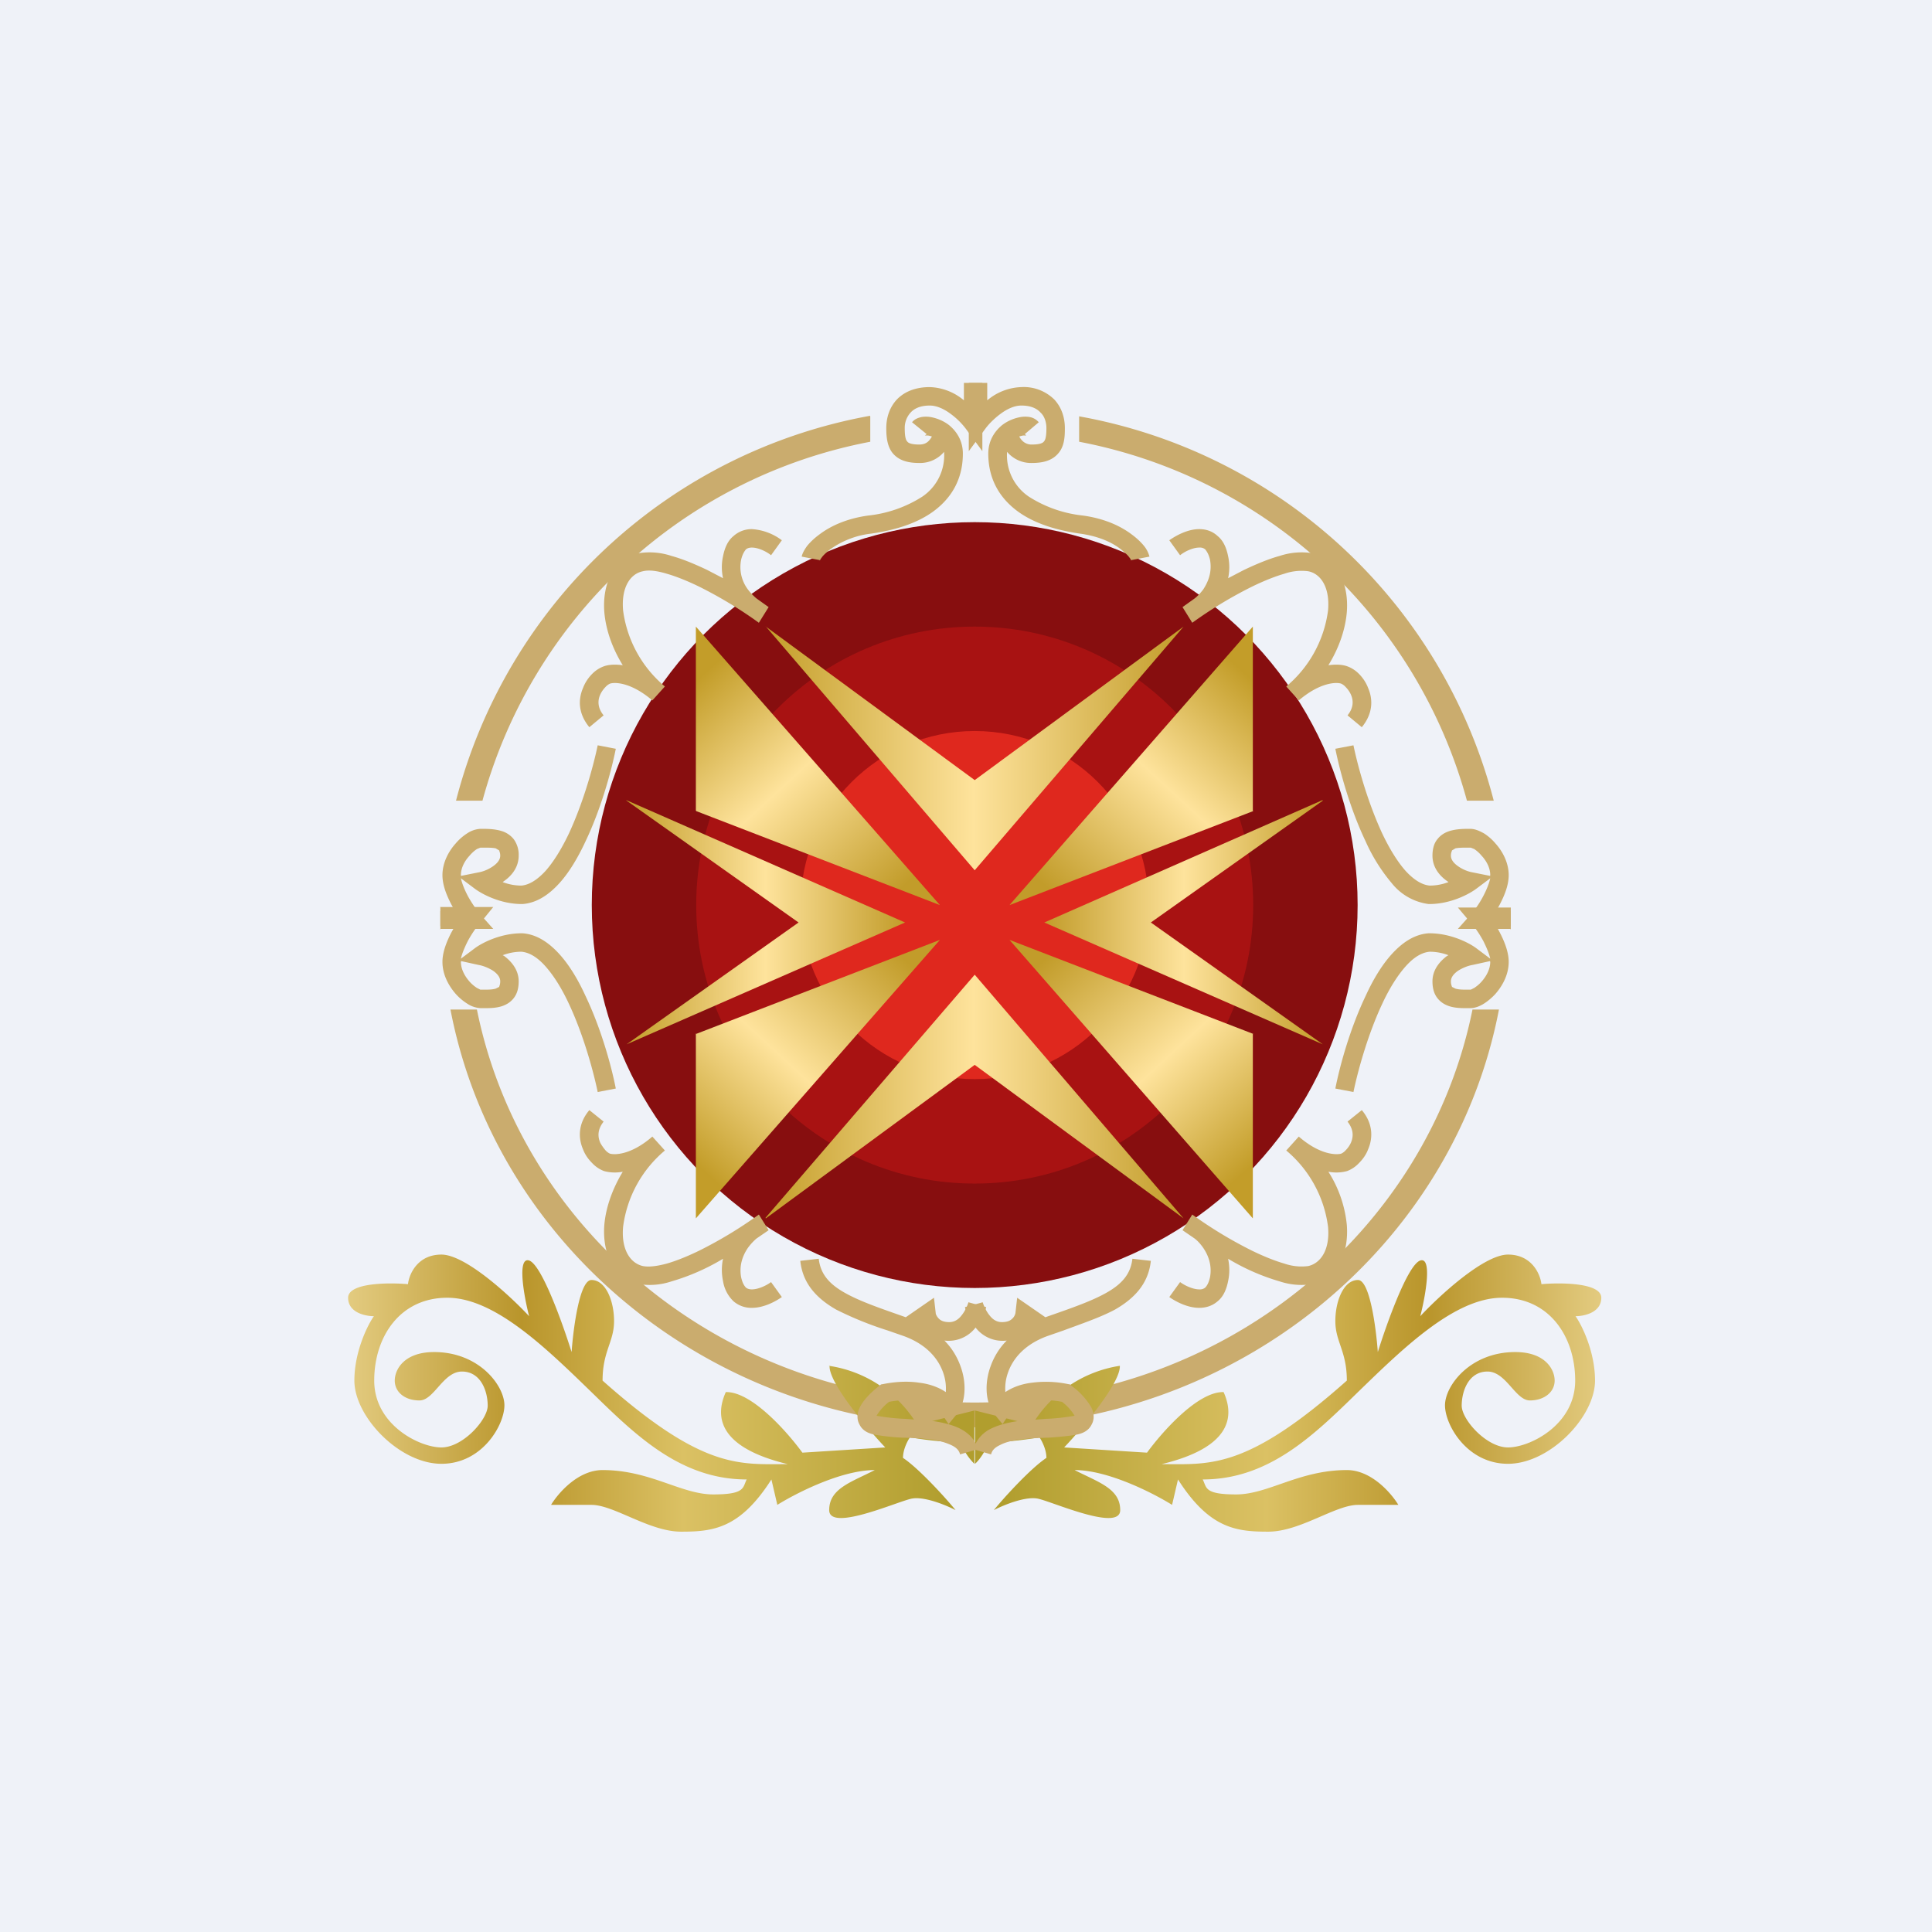 <?xml version="1.0" encoding="UTF-8"?>
<!-- generated by Finnhub -->
<svg viewBox="0 0 55.5 55.5" xmlns="http://www.w3.org/2000/svg">
<path d="M 0,0 H 55.5 V 55.5 H 0 Z" fill="rgb(239, 242, 248)"/>
<circle cx="28" cy="26" r="11" fill="rgb(135, 14, 15)"/>
<circle cx="28" cy="26" r="8" fill="rgb(168, 18, 18)"/>
<circle cx="28" cy="26" r="5" fill="rgb(223, 40, 30)"/>
<path d="M 19.99,23.285 V 18 L 27,26 L 20,23.3 Z" fill="url(#j)"/>
<path d="M 19.99,29.685 V 35 L 27,27 L 20,29.7 Z" fill="url(#i)"/>
<path d="M 17.99,22.985 L 26,26.5 L 18,30 L 22.94,26.5 L 18,23 Z" fill="url(#h)"/>
<path d="M 35.99,23.285 V 18 L 29,26 L 36,23.3 Z" fill="url(#g)"/>
<path d="M 35.99,29.685 V 35 L 29,27 L 36,29.7 Z" fill="url(#f)"/>
<path d="M 37.99,22.985 L 30,26.5 L 38,30 L 33.06,26.5 L 38,23 Z" fill="url(#e)"/>
<path d="M 21.99,17.985 L 28,25 L 34,18 L 28,22.41 L 22,18 Z" fill="url(#d)"/>
<path d="M 21.99,34.985 L 28,28 L 34,35 L 28,30.59 L 22,35 Z" fill="url(#c)"/>
<path d="M 24.99,11.945 A 15.05,15.05 0 0,0 13.1,23 H 13.86 A 14.32,14.32 0 0,1 25,12.69 V 11.96 Z M 31,12.69 A 14.32,14.32 0 0,1 42.14,23 H 42.91 A 15.05,15.05 0 0,0 31,11.96 V 12.69 Z M 28,41 C 35.5,41 41.75,35.83 43.06,29 H 42.3 C 41,35.43 35.1,40.29 28,40.29 C 20.9,40.29 15,35.43 13.7,29 H 12.94 C 14.25,35.83 20.5,41 28,41 Z" fill="rgb(202, 172, 110)"/>
<path d="M 23.81,39.235 A 3.57,3.57 0 0,1 26.35,40.93 L 27.99,40.52 V 42.05 A 1.75,1.75 0 0,1 27.59,41.43 C 27,41.43 26.38,41.33 26.14,41.29 C 26.07,41.39 25.94,41.64 25.94,41.88 C 26.39,42.18 27.14,43 27.45,43.38 C 27.16,43.23 26.5,42.96 26.15,43.06 C 25.7,43.17 23.82,44 23.82,43.38 C 23.82,42.76 24.45,42.58 25.13,42.23 C 24.16,42.23 22.86,42.9 22.33,43.23 L 22.16,42.5 C 21.26,43.91 20.49,44 19.57,44 C 18.65,44 17.64,43.23 16.99,43.23 H 15.83 C 16.03,42.9 16.6,42.23 17.31,42.23 C 18.68,42.23 19.57,42.93 20.49,42.93 C 21.42,42.93 21.33,42.73 21.45,42.5 C 19.55,42.5 18.26,41.23 16.99,39.99 C 15.71,38.75 14.22,37.28 12.85,37.28 C 11.49,37.28 10.75,38.4 10.75,39.66 C 10.75,40.93 12.05,41.58 12.68,41.58 C 13.3,41.58 14.01,40.78 14.01,40.38 C 14.01,39.96 13.81,39.4 13.27,39.4 S 12.47,40.23 12.05,40.23 C 11.63,40.23 11.34,39.99 11.34,39.66 C 11.34,39.34 11.61,38.84 12.47,38.84 C 13.77,38.84 14.49,39.81 14.49,40.37 S 13.86,42.05 12.68,42.05 C 11.48,42.05 10.18,40.7 10.18,39.66 C 10.18,38.84 10.55,38.08 10.74,37.81 C 10.5,37.81 10,37.71 10,37.28 C 10,36.85 11.15,36.84 11.72,36.89 C 11.75,36.61 11.99,36.04 12.68,36.04 S 14.65,37.22 15.2,37.81 C 15.05,37.23 14.85,36.1 15.2,36.21 C 15.56,36.33 16.16,38.01 16.42,38.84 C 16.47,38.15 16.65,36.77 16.99,36.77 C 17.4,36.77 17.64,37.37 17.64,37.95 C 17.64,38.55 17.31,38.81 17.31,39.66 C 20.2,42.23 21.24,42.06 22.63,42.06 C 20.64,41.58 20.53,40.7 20.85,39.99 C 21.59,39.97 22.62,41.14 23.05,41.73 L 25.43,41.58 C 24.89,41.01 23.83,39.75 23.83,39.25 Z" fill="url(#b)"/>
<path d="M 32.17,39.235 A 3.57,3.57 0 0,0 29.65,40.93 L 28.01,40.52 V 42.05 C 28.08,41.99 28.26,41.79 28.41,41.43 C 29,41.43 29.62,41.33 29.86,41.29 C 29.93,41.39 30.06,41.64 30.06,41.88 C 29.61,42.18 28.86,43 28.55,43.38 C 28.84,43.23 29.5,42.96 29.85,43.06 C 30.3,43.17 32.18,44 32.18,43.38 C 32.18,42.76 31.55,42.58 30.87,42.23 C 31.84,42.23 33.14,42.9 33.67,43.23 L 33.84,42.5 C 34.74,43.91 35.51,44 36.43,44 C 37.35,44 38.36,43.23 39.01,43.23 H 40.17 C 39.97,42.9 39.4,42.23 38.69,42.23 C 37.32,42.23 36.43,42.93 35.51,42.93 C 34.58,42.93 34.67,42.73 34.55,42.5 C 36.45,42.5 37.74,41.23 39.01,39.99 C 40.29,38.75 41.78,37.28 43.15,37.28 C 44.51,37.28 45.25,38.4 45.25,39.66 C 45.25,40.93 43.95,41.58 43.32,41.58 C 42.7,41.58 41.99,40.78 41.99,40.38 C 41.99,39.96 42.19,39.4 42.73,39.4 S 43.53,40.23 43.95,40.23 C 44.36,40.23 44.66,39.99 44.66,39.66 C 44.66,39.34 44.39,38.84 43.53,38.84 C 42.23,38.84 41.51,39.81 41.51,40.37 S 42.14,42.05 43.32,42.05 C 44.52,42.05 45.82,40.7 45.82,39.66 C 45.82,38.84 45.45,38.08 45.26,37.81 C 45.5,37.81 46,37.71 46,37.28 C 46,36.85 44.85,36.84 44.28,36.89 C 44.25,36.61 44.01,36.04 43.32,36.04 S 41.35,37.22 40.8,37.81 C 40.95,37.23 41.15,36.1 40.8,36.21 C 40.44,36.33 39.84,38.01 39.58,38.84 C 39.53,38.15 39.35,36.77 39.01,36.77 C 38.6,36.77 38.36,37.37 38.36,37.95 C 38.36,38.55 38.69,38.81 38.69,39.66 C 35.8,42.23 34.76,42.06 33.37,42.06 C 35.36,41.58 35.47,40.7 35.15,39.99 C 34.41,39.97 33.38,41.14 32.95,41.73 L 30.57,41.58 C 31.11,41.01 32.17,39.75 32.17,39.25 Z" fill="url(#a)"/>
<path d="M 12.64,26.055 H 14.17 L 13.8,26.51 C 13.7,26.61 13.56,26.81 13.44,27.03 C 13.34,27.23 13.27,27.4 13.24,27.54 L 13.64,27.24 C 13.84,27.09 14.37,26.81 14.99,26.81 H 15.01 C 15.43,26.84 15.78,27.09 16.07,27.41 C 16.36,27.73 16.61,28.15 16.82,28.61 C 17.25,29.51 17.55,30.56 17.69,31.27 L 17.17,31.37 C 17.03,30.7 16.74,29.68 16.34,28.83 C 16.14,28.4 15.91,28.03 15.67,27.76 C 15.43,27.49 15.2,27.36 14.98,27.34 C 14.78,27.34 14.6,27.38 14.44,27.44 L 14.48,27.46 C 14.68,27.61 14.9,27.85 14.9,28.19 C 14.9,28.38 14.86,28.54 14.76,28.67 S 14.53,28.87 14.4,28.91 C 14.2,28.97 13.98,28.96 13.86,28.96 H 13.8 A 0.76,0.76 0 0,1 13.42,28.83 A 1.54,1.54 0 0,1 13.09,28.55 C 12.89,28.32 12.71,28 12.71,27.63 C 12.71,27.34 12.84,27.03 12.97,26.78 L 13.07,26.6 H 12.65 V 26.07 Z M 13.25,27.61 L 13.24,27.63 C 13.24,27.83 13.34,28.03 13.49,28.2 C 13.56,28.28 13.64,28.34 13.7,28.38 L 13.8,28.43 H 13.9 C 14.02,28.43 14.14,28.43 14.24,28.4 L 14.34,28.35 C 14.34,28.33 14.37,28.29 14.37,28.19 S 14.31,27.99 14.17,27.89 C 14.03,27.8 13.87,27.74 13.75,27.72 L 13.25,27.61 Z M 17.39,33.04 A 0.4,0.4 0 0,0 17.52,33.14 C 17.66,33.18 18.13,33.18 18.74,32.65 L 19.1,33.05 A 3.43,3.43 0 0,0 17.9,35.24 C 17.84,35.9 18.11,36.29 18.47,36.37 C 18.63,36.4 18.85,36.38 19.15,36.3 C 19.43,36.22 19.75,36.09 20.08,35.93 A 12.27,12.27 0 0,0 21.8,34.89 L 22.08,35.34 L 21.73,35.58 A 1.6,1.6 0 0,0 21.49,35.84 C 21.33,36.07 21.23,36.36 21.29,36.69 C 21.33,36.87 21.39,36.95 21.43,36.99 C 21.47,37.02 21.52,37.04 21.6,37.04 C 21.77,37.04 22,36.94 22.15,36.83 L 22.46,37.26 C 22.26,37.4 21.93,37.57 21.6,37.57 A 0.78,0.78 0 0,1 21.07,37.38 A 1.02,1.02 0 0,1 20.77,36.8 A 1.55,1.55 0 0,1 20.77,36.16 A 6.25,6.25 0 0,1 19.29,36.81 A 2,2 0 0,1 18.36,36.89 C 17.61,36.73 17.3,35.98 17.36,35.19 C 17.4,34.72 17.57,34.19 17.89,33.66 C 17.68,33.7 17.49,33.68 17.35,33.64 A 0.9,0.9 0 0,1 17.01,33.41 C 16.91,33.31 16.81,33.18 16.75,33.02 C 16.61,32.7 16.6,32.28 16.93,31.89 L 17.34,32.22 C 17.16,32.45 17.17,32.65 17.24,32.82 C 17.28,32.9 17.34,32.98 17.39,33.04 Z M 26.02,37.84 L 26.83,37.28 L 26.88,37.72 C 26.88,37.75 26.91,37.82 26.97,37.88 C 27.02,37.93 27.1,37.98 27.27,37.98 C 27.4,37.98 27.52,37.92 27.62,37.79 C 27.72,37.67 27.79,37.51 27.82,37.41 L 28.33,37.55 C 28.29,37.71 28.19,37.94 28.03,38.13 A 0.98,0.98 0 0,1 27.13,38.51 C 27.35,38.73 27.5,38.99 27.59,39.24 C 27.78,39.75 27.74,40.31 27.48,40.63 L 27.25,40.91 L 27.05,40.61 C 26.91,40.41 26.65,40.29 26.33,40.24 A 2.58,2.58 0 0,0 25.54,40.27 A 1.44,1.44 0 0,0 25.18,40.67 A 6.07,6.07 0 0,0 26.02,40.76 L 26.79,40.82 C 27.06,40.86 27.33,40.92 27.56,41.03 C 27.8,41.15 28.01,41.33 28.09,41.63 L 27.58,41.78 C 27.55,41.66 27.47,41.58 27.32,41.51 A 1.97,1.97 0 0,0 26.72,41.35 C 26.49,41.32 26.24,41.31 25.99,41.3 H 25.93 A 6.51,6.51 0 0,1 25.17,41.22 C 24.97,41.19 24.78,41.11 24.69,40.92 C 24.59,40.74 24.64,40.55 24.7,40.43 C 24.82,40.18 25.08,39.95 25.26,39.81 L 25.31,39.77 L 25.37,39.76 C 25.62,39.71 26.01,39.66 26.4,39.72 C 26.66,39.75 26.93,39.83 27.17,39.99 C 27.18,39.83 27.17,39.64 27.09,39.42 C 26.95,39.03 26.62,38.62 25.96,38.38 L 25.5,38.22 A 9.94,9.94 0 0,1 24.02,37.62 C 23.48,37.31 23.06,36.89 22.99,36.22 L 23.52,36.16 C 23.57,36.6 23.82,36.89 24.29,37.15 C 24.65,37.35 25.11,37.52 25.65,37.71 L 26.02,37.84 Z M 25.17,40.71 Z" fill="rgb(202, 172, 110)"/>
<path d="M 12.64,26.685 H 14.17 L 13.8,26.27 A 3.4,3.4 0 0,1 13.44,25.74 C 13.34,25.55 13.27,25.37 13.24,25.23 L 13.64,25.53 C 13.84,25.68 14.37,25.97 14.99,25.97 H 15.01 C 15.43,25.94 15.78,25.69 16.07,25.37 C 16.36,25.05 16.61,24.62 16.82,24.17 C 17.25,23.27 17.55,22.21 17.69,21.51 L 17.17,21.41 C 17.03,22.08 16.74,23.09 16.34,23.95 C 16.14,24.37 15.91,24.75 15.67,25.02 C 15.43,25.28 15.2,25.42 14.98,25.44 C 14.78,25.44 14.6,25.4 14.44,25.34 L 14.48,25.31 C 14.68,25.17 14.9,24.93 14.9,24.58 A 0.76,0.76 0 0,0 14.76,24.11 A 0.71,0.71 0 0,0 14.4,23.87 C 14.2,23.81 13.98,23.81 13.86,23.81 H 13.8 A 0.76,0.76 0 0,0 13.42,23.94 C 13.31,24.01 13.19,24.11 13.09,24.23 C 12.89,24.45 12.71,24.78 12.71,25.14 C 12.71,25.44 12.84,25.74 12.97,25.99 L 13.07,26.17 H 12.65 V 26.71 Z M 13.25,25.17 L 13.24,25.14 C 13.24,24.94 13.34,24.74 13.49,24.58 A 1,1 0 0,1 13.7,24.39 L 13.8,24.35 H 13.9 C 14.02,24.35 14.14,24.35 14.24,24.37 L 14.34,24.43 C 14.34,24.45 14.37,24.49 14.37,24.58 C 14.37,24.68 14.31,24.78 14.17,24.88 C 14.03,24.98 13.87,25.04 13.75,25.06 L 13.25,25.16 Z M 17.39,19.74 A 0.4,0.4 0 0,1 17.52,19.64 C 17.66,19.59 18.13,19.6 18.74,20.12 L 19.1,19.72 A 3.43,3.43 0 0,1 17.9,17.54 C 17.84,16.87 18.11,16.48 18.47,16.41 C 18.63,16.37 18.85,16.39 19.15,16.48 C 19.43,16.56 19.75,16.69 20.08,16.85 A 12.27,12.27 0 0,1 21.8,17.89 L 22.08,17.44 L 21.73,17.19 A 1.6,1.6 0 0,1 21.49,16.94 A 1.07,1.07 0 0,1 21.29,16.08 C 21.33,15.91 21.39,15.83 21.43,15.78 C 21.47,15.75 21.52,15.73 21.6,15.73 C 21.77,15.73 22,15.83 22.15,15.95 L 22.46,15.52 A 1.6,1.6 0 0,0 21.6,15.2 A 0.78,0.78 0 0,0 21.07,15.4 C 20.91,15.53 20.82,15.73 20.77,15.98 C 20.72,16.21 20.73,16.42 20.77,16.61 L 20.31,16.37 C 19.97,16.21 19.62,16.06 19.29,15.97 A 2,2 0 0,0 18.36,15.89 C 17.61,16.05 17.3,16.79 17.36,17.58 C 17.4,18.06 17.57,18.59 17.89,19.11 C 17.68,19.08 17.49,19.09 17.35,19.14 A 0.9,0.9 0 0,0 17.01,19.36 C 16.91,19.46 16.81,19.6 16.75,19.76 C 16.61,20.08 16.6,20.49 16.93,20.89 L 17.34,20.55 C 17.16,20.33 17.17,20.12 17.24,19.96 C 17.28,19.87 17.34,19.79 17.39,19.74 Z M 28.22,11 V 12.96 L 27.74,12.31 A 2.1,2.1 0 0,0 27.31,11.89 C 27.11,11.74 26.9,11.65 26.71,11.65 C 26.43,11.65 26.26,11.74 26.16,11.85 A 0.65,0.65 0 0,0 25.99,12.3 C 25.99,12.54 26.02,12.64 26.06,12.68 C 26.08,12.71 26.14,12.77 26.41,12.77 C 26.56,12.77 26.65,12.71 26.71,12.63 A 0.51,0.51 0 0,0 26.77,12.54 A 0.58,0.58 0 0,0 26.65,12.51 H 26.57 L 26.62,12.47 L 26.2,12.13 C 26.28,12.03 26.39,12 26.47,11.98 A 0.8,0.8 0 0,1 26.73,11.98 C 26.9,12.01 27.09,12.08 27.26,12.21 C 27.48,12.39 27.66,12.66 27.66,13.03 C 27.66,13.79 27.31,14.33 26.8,14.7 C 26.3,15.06 25.65,15.24 25.02,15.33 A 2.5,2.5 0 0,0 23.85,15.78 C 23.74,15.87 23.65,15.95 23.61,16.01 C 23.56,16.07 23.55,16.11 23.55,16.11 V 16.09 L 23.03,15.99 C 23.05,15.89 23.11,15.79 23.18,15.69 C 23.26,15.59 23.38,15.47 23.53,15.36 C 23.83,15.13 24.29,14.9 24.94,14.81 A 3.59,3.59 0 0,0 26.49,14.27 A 1.43,1.43 0 0,0 27.12,12.98 A 0.9,0.9 0 0,1 26.41,13.3 C 26.08,13.3 25.81,13.23 25.63,13 C 25.48,12.8 25.46,12.53 25.46,12.3 C 25.46,12 25.55,11.71 25.76,11.48 C 25.98,11.25 26.3,11.12 26.71,11.12 A 1.6,1.6 0 0,1 27.69,11.5 V 11 H 28.22 Z M 26.56,12.5 Z M 43.4,26.07 H 41.88 L 42.25,26.51 C 42.35,26.61 42.49,26.81 42.61,27.03 C 42.71,27.23 42.78,27.4 42.81,27.54 L 42.41,27.24 C 42.21,27.09 41.68,26.81 41.06,26.81 H 41.04 C 40.62,26.84 40.27,27.09 39.98,27.41 C 39.69,27.73 39.44,28.15 39.23,28.61 C 38.8,29.51 38.5,30.56 38.36,31.27 L 38.88,31.37 C 39.02,30.7 39.31,29.68 39.71,28.83 C 39.91,28.4 40.14,28.03 40.38,27.76 C 40.62,27.49 40.85,27.36 41.07,27.34 C 41.27,27.34 41.45,27.38 41.61,27.44 L 41.57,27.46 C 41.37,27.61 41.15,27.85 41.15,28.19 C 41.15,28.38 41.19,28.54 41.29,28.67 S 41.52,28.87 41.65,28.91 C 41.85,28.97 42.07,28.96 42.19,28.96 H 42.24 C 42.38,28.96 42.52,28.9 42.63,28.83 C 42.74,28.76 42.86,28.66 42.96,28.55 C 43.16,28.32 43.34,28 43.34,27.63 C 43.34,27.34 43.21,27.03 43.08,26.78 A 3.72,3.72 0 0,0 42.98,26.6 H 43.4 V 26.07 Z M 42.8,27.61 L 42.81,27.63 C 42.81,27.83 42.71,28.03 42.56,28.2 C 42.49,28.28 42.41,28.34 42.35,28.38 L 42.25,28.43 H 42.15 C 42.03,28.43 41.91,28.43 41.81,28.4 L 41.71,28.35 C 41.71,28.33 41.68,28.29 41.68,28.19 S 41.74,27.99 41.88,27.89 C 42.02,27.8 42.18,27.74 42.3,27.72 L 42.8,27.61 Z M 38.66,33.04 A 0.4,0.4 0 0,1 38.53,33.14 C 38.39,33.18 37.92,33.18 37.31,32.65 L 36.95,33.05 A 3.43,3.43 0 0,1 38.15,35.24 C 38.21,35.9 37.94,36.29 37.58,36.37 A 1.5,1.5 0 0,1 36.9,36.3 C 36.62,36.22 36.3,36.09 35.97,35.93 A 12.27,12.27 0 0,1 34.25,34.89 L 33.97,35.34 L 34.32,35.58 C 34.41,35.65 34.49,35.74 34.56,35.84 C 34.72,36.07 34.82,36.36 34.76,36.69 C 34.72,36.87 34.66,36.95 34.62,36.99 A 0.24,0.24 0 0,1 34.45,37.04 C 34.28,37.04 34.05,36.94 33.9,36.83 L 33.59,37.26 C 33.79,37.4 34.12,37.57 34.45,37.57 C 34.63,37.57 34.82,37.52 34.98,37.38 C 35.14,37.25 35.23,37.05 35.28,36.8 C 35.33,36.57 35.32,36.36 35.28,36.16 A 6.25,6.25 0 0,0 36.76,36.81 A 2,2 0 0,0 37.69,36.89 C 38.44,36.73 38.75,35.98 38.69,35.19 A 3.47,3.47 0 0,0 38.16,33.66 C 38.37,33.7 38.56,33.68 38.7,33.64 A 0.9,0.9 0 0,0 39.04,33.41 C 39.14,33.31 39.24,33.18 39.3,33.02 C 39.44,32.7 39.45,32.28 39.12,31.89 L 38.71,32.22 C 38.89,32.45 38.88,32.65 38.81,32.82 A 0.73,0.73 0 0,1 38.66,33.04 Z M 30.03,37.84 L 29.22,37.28 L 29.17,37.72 A 0.3,0.3 0 0,1 29.08,37.88 C 29.03,37.93 28.95,37.98 28.78,37.98 C 28.65,37.98 28.53,37.92 28.43,37.79 C 28.33,37.67 28.26,37.51 28.23,37.41 L 27.72,37.55 C 27.76,37.71 27.86,37.94 28.02,38.13 A 0.98,0.98 0 0,0 28.92,38.51 C 28.7,38.73 28.55,38.99 28.46,39.24 C 28.27,39.75 28.31,40.31 28.57,40.63 L 28.8,40.91 L 29,40.61 C 29.14,40.41 29.4,40.29 29.72,40.24 C 30.01,40.2 30.3,40.23 30.51,40.27 A 1.44,1.44 0 0,1 30.87,40.67 A 6.07,6.07 0 0,1 30.03,40.76 L 29.26,40.82 C 28.99,40.86 28.72,40.92 28.49,41.03 A 0.97,0.97 0 0,0 27.96,41.63 L 28.47,41.78 C 28.5,41.66 28.58,41.58 28.73,41.51 C 28.88,41.43 29.08,41.38 29.33,41.35 C 29.56,41.32 29.81,41.31 30.06,41.3 H 30.12 C 30.38,41.28 30.65,41.26 30.88,41.22 C 31.08,41.19 31.27,41.11 31.36,40.92 C 31.46,40.74 31.41,40.55 31.35,40.43 A 2.02,2.02 0 0,0 30.78,39.81 L 30.74,39.77 L 30.68,39.76 A 3.1,3.1 0 0,0 29.65,39.72 C 29.39,39.75 29.12,39.83 28.88,39.99 C 28.87,39.83 28.88,39.64 28.96,39.42 C 29.1,39.03 29.43,38.62 30.09,38.38 L 30.55,38.22 C 31.09,38.02 31.62,37.84 32.03,37.62 C 32.57,37.31 32.99,36.89 33.06,36.22 L 32.53,36.16 C 32.48,36.6 32.23,36.89 31.76,37.15 C 31.4,37.35 30.94,37.52 30.4,37.71 L 30.03,37.84 Z M 30.88,40.71 Z" fill="rgb(202, 172, 110)"/>
<path d="M 43.39,26.685 H 41.88 L 42.25,26.27 C 42.35,26.16 42.49,25.97 42.61,25.74 C 42.71,25.55 42.78,25.37 42.81,25.23 L 42.41,25.53 C 42.21,25.68 41.68,25.97 41.06,25.97 H 41.04 A 1.62,1.62 0 0,1 39.98,25.37 A 5.04,5.04 0 0,1 39.23,24.17 C 38.8,23.27 38.5,22.21 38.36,21.51 L 38.88,21.41 C 39.02,22.08 39.31,23.09 39.71,23.95 C 39.91,24.37 40.14,24.75 40.38,25.02 C 40.62,25.28 40.85,25.42 41.07,25.44 C 41.27,25.44 41.45,25.4 41.61,25.34 L 41.57,25.31 C 41.37,25.17 41.15,24.93 41.15,24.58 C 41.15,24.4 41.19,24.23 41.29,24.11 C 41.39,23.98 41.52,23.91 41.65,23.87 C 41.85,23.81 42.07,23.81 42.19,23.81 H 42.24 C 42.38,23.81 42.52,23.88 42.63,23.94 C 42.74,24.01 42.86,24.11 42.96,24.23 C 43.16,24.45 43.34,24.78 43.34,25.14 C 43.34,25.44 43.21,25.74 43.08,25.99 L 42.98,26.17 H 43.4 V 26.71 Z M 42.8,25.17 L 42.81,25.14 C 42.81,24.94 42.71,24.74 42.56,24.58 A 1,1 0 0,0 42.35,24.39 L 42.25,24.35 H 42.15 C 42.03,24.35 41.91,24.35 41.81,24.37 L 41.71,24.43 C 41.71,24.45 41.68,24.49 41.68,24.58 C 41.68,24.68 41.74,24.78 41.88,24.88 C 42.02,24.98 42.18,25.04 42.3,25.06 L 42.8,25.16 Z M 38.66,19.74 A 0.4,0.4 0 0,0 38.53,19.64 C 38.39,19.59 37.92,19.6 37.31,20.12 L 36.95,19.72 A 3.43,3.43 0 0,0 38.15,17.54 C 38.21,16.87 37.94,16.48 37.58,16.41 A 1.5,1.5 0 0,0 36.9,16.48 C 36.62,16.56 36.3,16.69 35.97,16.85 A 12.27,12.27 0 0,0 34.25,17.89 L 33.97,17.44 L 34.32,17.19 C 34.41,17.12 34.49,17.03 34.56,16.94 C 34.72,16.7 34.82,16.42 34.76,16.08 C 34.72,15.91 34.66,15.83 34.62,15.78 A 0.24,0.24 0 0,0 34.45,15.73 C 34.28,15.73 34.05,15.83 33.9,15.95 L 33.59,15.52 C 33.79,15.38 34.12,15.2 34.45,15.2 C 34.63,15.2 34.82,15.25 34.98,15.4 C 35.14,15.53 35.23,15.73 35.28,15.98 C 35.33,16.21 35.32,16.42 35.28,16.61 L 35.74,16.37 C 36.08,16.21 36.43,16.06 36.76,15.97 A 2,2 0 0,1 37.69,15.89 C 38.44,16.05 38.75,16.79 38.69,17.58 C 38.65,18.06 38.48,18.59 38.16,19.11 C 38.37,19.08 38.56,19.09 38.7,19.14 A 0.9,0.9 0 0,1 39.04,19.36 C 39.14,19.46 39.24,19.6 39.3,19.76 C 39.44,20.08 39.45,20.49 39.12,20.89 L 38.71,20.55 C 38.89,20.33 38.88,20.12 38.81,19.96 A 0.73,0.73 0 0,0 38.66,19.74 Z M 27.83,11 V 12.96 L 28.31,12.31 C 28.39,12.2 28.55,12.03 28.74,11.89 C 28.94,11.74 29.15,11.65 29.34,11.65 C 29.62,11.65 29.79,11.74 29.89,11.85 C 30,11.95 30.06,12.12 30.06,12.3 C 30.06,12.54 30.03,12.64 29.99,12.68 C 29.97,12.71 29.91,12.77 29.64,12.77 A 0.37,0.37 0 0,1 29.34,12.63 A 0.5,0.5 0 0,1 29.28,12.54 A 0.58,0.58 0 0,1 29.4,12.51 H 29.48 L 29.44,12.47 L 29.84,12.13 A 0.45,0.45 0 0,0 29.58,11.98 A 0.8,0.8 0 0,0 29.32,11.98 C 29.15,12.01 28.96,12.08 28.79,12.21 C 28.57,12.39 28.39,12.66 28.39,13.03 C 28.39,13.79 28.74,14.33 29.25,14.7 C 29.75,15.06 30.4,15.24 31.03,15.33 C 31.6,15.41 31.97,15.6 32.2,15.78 C 32.31,15.87 32.4,15.95 32.44,16.01 C 32.49,16.07 32.5,16.11 32.5,16.11 V 16.09 L 33.02,15.99 A 0.8,0.8 0 0,0 32.87,15.69 C 32.79,15.59 32.67,15.47 32.52,15.36 C 32.22,15.13 31.76,14.9 31.11,14.81 A 3.59,3.59 0 0,1 29.56,14.27 A 1.43,1.43 0 0,1 28.93,12.98 A 0.9,0.9 0 0,0 29.64,13.3 C 29.97,13.3 30.24,13.23 30.42,13 C 30.58,12.8 30.59,12.53 30.59,12.3 C 30.59,12 30.5,11.71 30.29,11.48 A 1.25,1.25 0 0,0 29.34,11.12 A 1.6,1.6 0 0,0 28.36,11.5 V 11 H 27.83 Z M 29.49,12.5 Z" fill="rgb(202, 172, 110)"/>
<defs>
<linearGradient id="j" x1="19.97" x2="27.16" y1="18" y2="25.8" gradientUnits="userSpaceOnUse">
<stop stop-color="rgb(195, 157, 41)" offset=".11"/>
<stop stop-color="rgb(254, 227, 156)" offset=".48"/>
<stop stop-color="rgb(194, 156, 42)" offset=".9"/>
</linearGradient>
<linearGradient id="i" x1="19.97" x2="27.16" y1="35" y2="27.2" gradientUnits="userSpaceOnUse">
<stop stop-color="rgb(195, 157, 41)" offset=".11"/>
<stop stop-color="rgb(254, 227, 156)" offset=".48"/>
<stop stop-color="rgb(194, 156, 42)" offset=".9"/>
</linearGradient>
<linearGradient id="h" x1="17.97" x2="26" y1="23" y2="23" gradientUnits="userSpaceOnUse">
<stop stop-color="rgb(195, 157, 41)" offset="0"/>
<stop stop-color="rgb(254, 227, 156)" offset=".5"/>
<stop stop-color="rgb(194, 156, 42)" offset="1"/>
</linearGradient>
<linearGradient id="g" x1="36.03" x2="28.84" y1="18" y2="25.8" gradientUnits="userSpaceOnUse">
<stop stop-color="rgb(195, 157, 41)" offset=".11"/>
<stop stop-color="rgb(254, 227, 156)" offset=".48"/>
<stop stop-color="rgb(194, 156, 42)" offset=".9"/>
</linearGradient>
<linearGradient id="f" x1="36.03" x2="28.84" y1="35" y2="27.2" gradientUnits="userSpaceOnUse">
<stop stop-color="rgb(195, 157, 41)" offset=".11"/>
<stop stop-color="rgb(254, 227, 156)" offset=".48"/>
<stop stop-color="rgb(194, 156, 42)" offset=".9"/>
</linearGradient>
<linearGradient id="e" x1="38.03" x2="30" y1="23" y2="23" gradientUnits="userSpaceOnUse">
<stop stop-color="rgb(195, 157, 41)" offset="0"/>
<stop stop-color="rgb(254, 227, 156)" offset=".5"/>
<stop stop-color="rgb(194, 156, 42)" offset="1"/>
</linearGradient>
<linearGradient id="d" x1="21.95" x2="34" y1="18" y2="18" gradientUnits="userSpaceOnUse">
<stop stop-color="rgb(195, 157, 41)" offset="0"/>
<stop stop-color="rgb(254, 227, 156)" offset=".5"/>
<stop stop-color="rgb(194, 156, 42)" offset="1"/>
</linearGradient>
<linearGradient id="c" x1="21.95" x2="34" y1="35" y2="35" gradientUnits="userSpaceOnUse">
<stop stop-color="rgb(195, 157, 41)" offset="0"/>
<stop stop-color="rgb(254, 227, 156)" offset=".5"/>
<stop stop-color="rgb(194, 156, 42)" offset="1"/>
</linearGradient>
<linearGradient id="b" x1="27.18" x2="10" y1="43.23" y2="43.23" gradientUnits="userSpaceOnUse">
<stop stop-color="rgb(177, 158, 46)" offset="0"/>
<stop stop-color="rgb(219, 193, 100)" offset=".44"/>
<stop stop-color="rgb(185, 149, 43)" offset=".71"/>
<stop stop-color="rgb(227, 203, 128)" offset="1"/>
</linearGradient>
<linearGradient id="a" x1="28.82" x2="46" y1="43.23" y2="43.23" gradientUnits="userSpaceOnUse">
<stop stop-color="rgb(177, 158, 46)" offset="0"/>
<stop stop-color="rgb(219, 193, 100)" offset=".44"/>
<stop stop-color="rgb(185, 149, 43)" offset=".71"/>
<stop stop-color="rgb(227, 203, 128)" offset="1"/>
</linearGradient>
</defs>
</svg>
